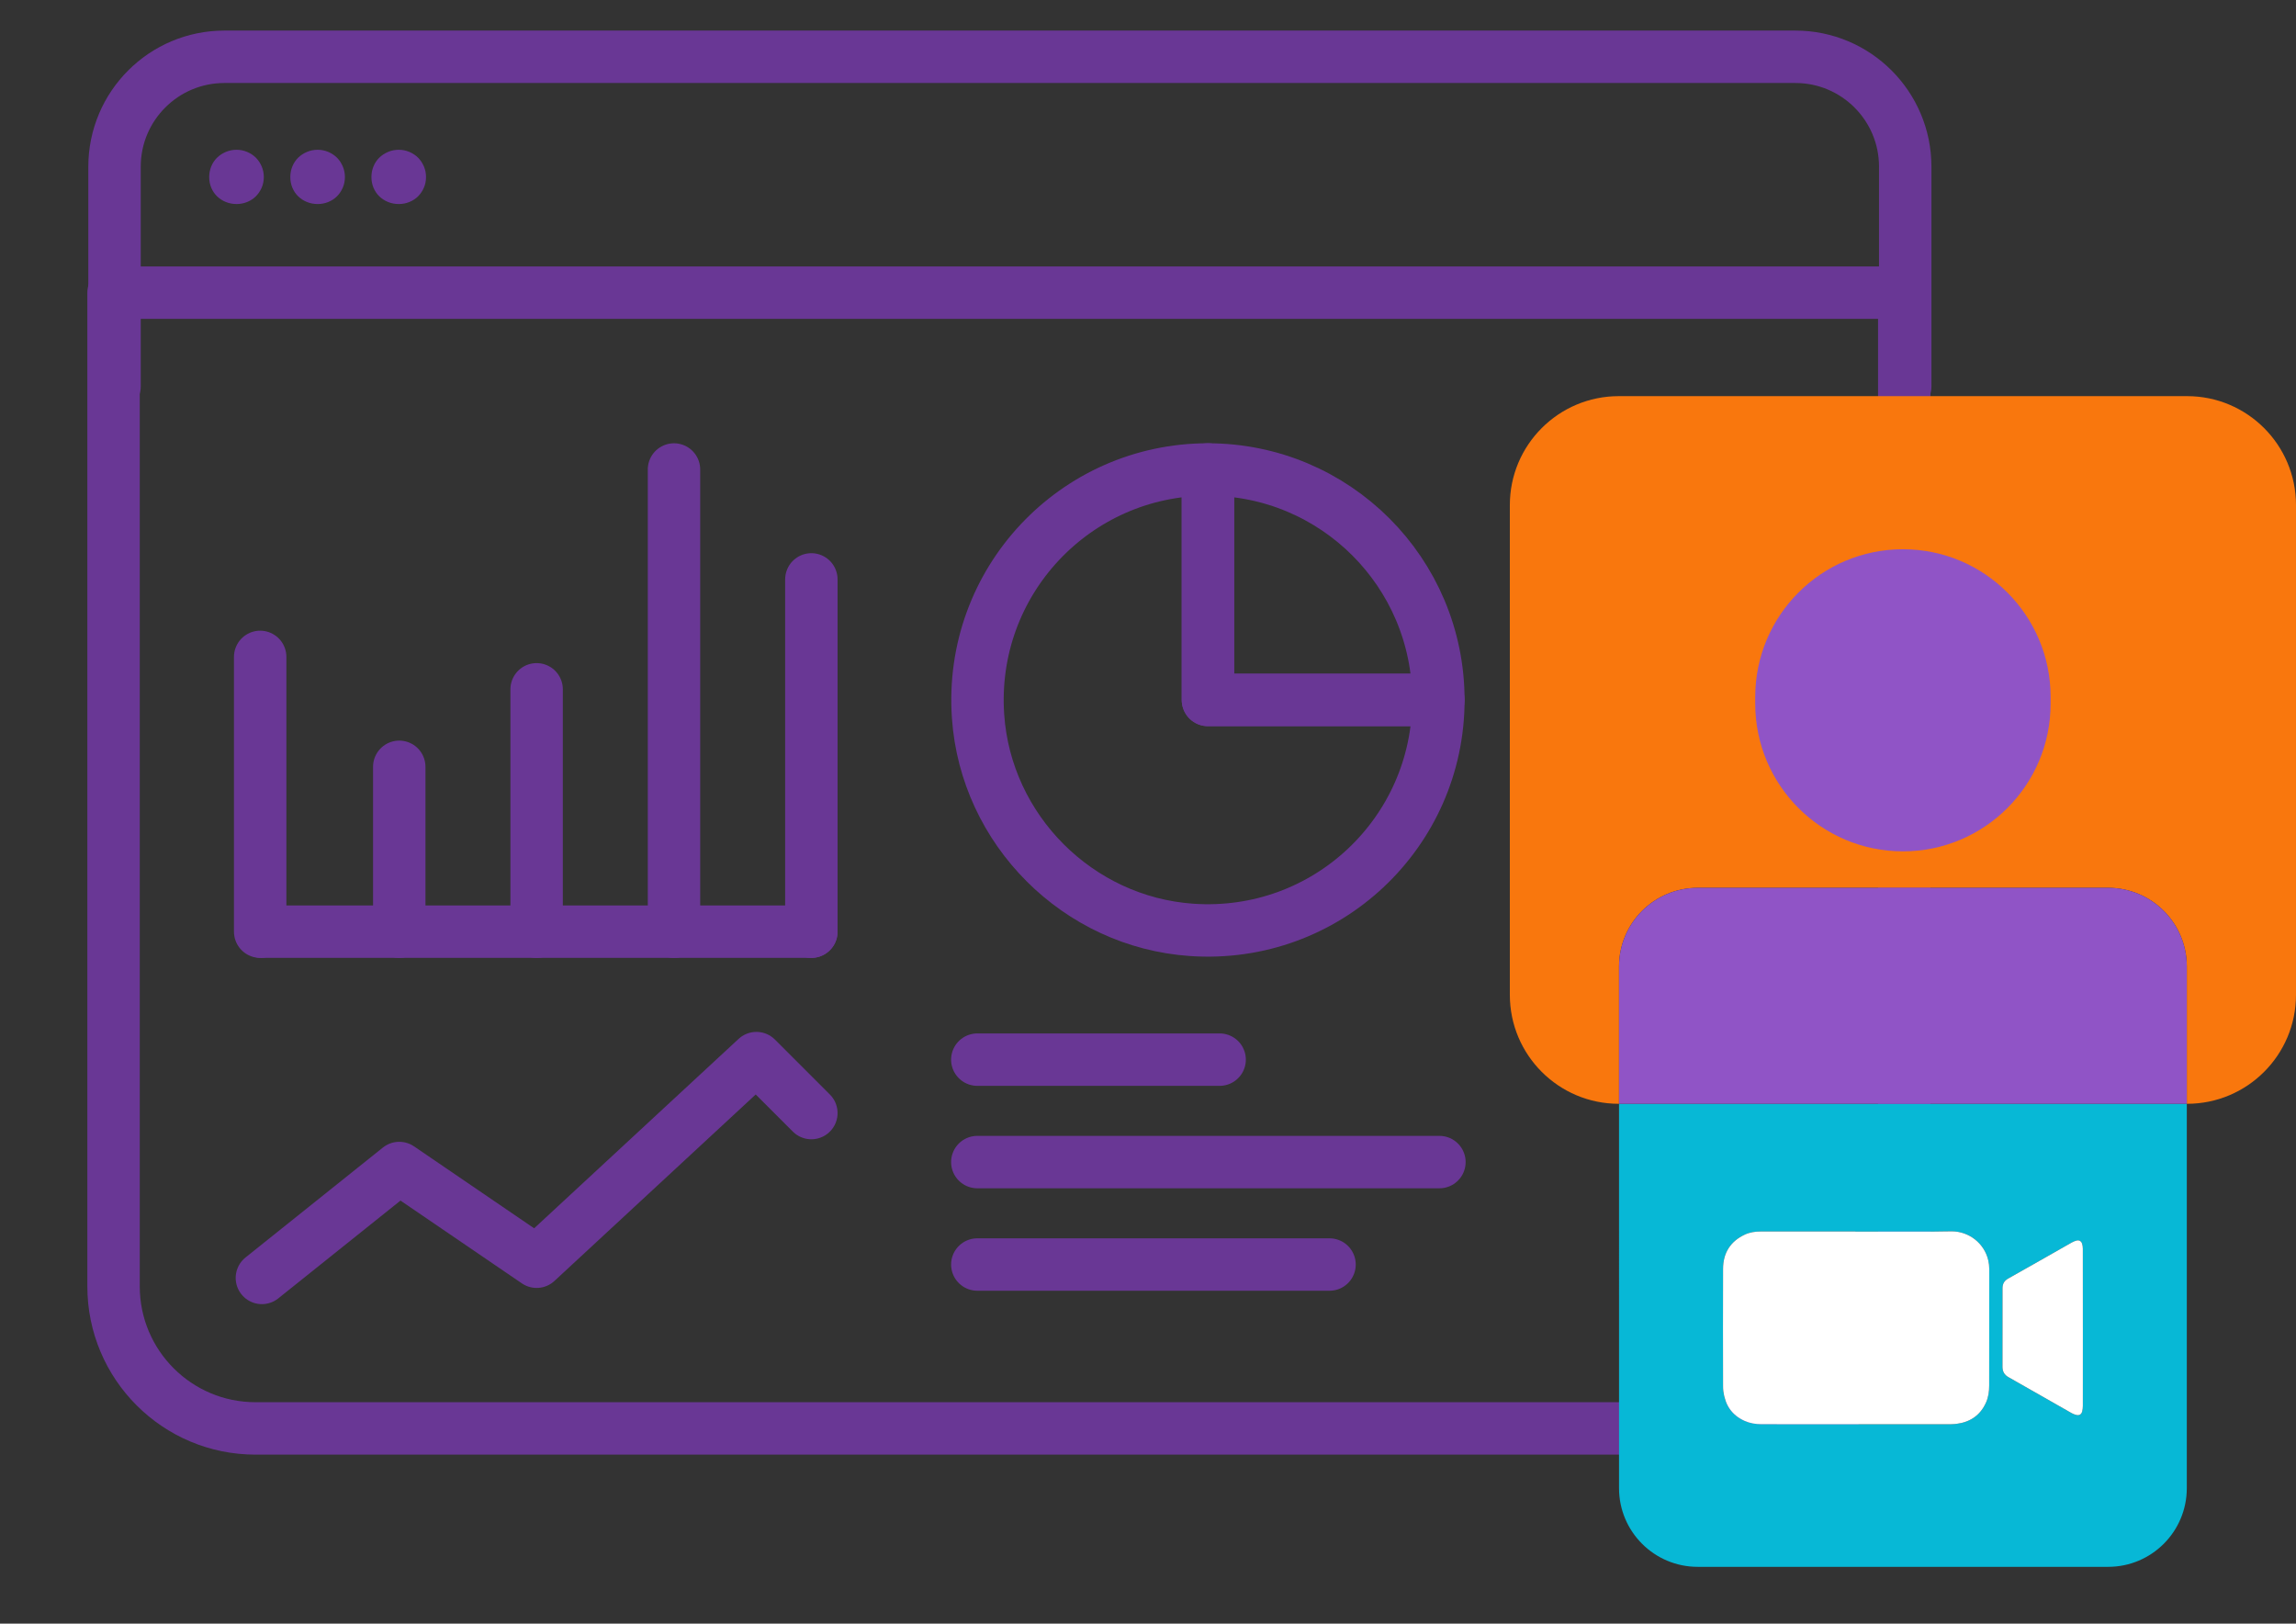 <svg viewBox="0 0 262.848 185.843" xmlns="http://www.w3.org/2000/svg"><rect x="0" y="0" width="262.848" height="185.843" fill="#333333" stroke="none"/><g fill="none" stroke="#693795" stroke-linecap="round" stroke-linejoin="round" stroke-width="6"><path d="m13.111 44.242v-25.161c0-6.948 5.633-12.581 12.581-12.581h179.839c6.948 0 12.581 5.633 12.581 12.581v25.161"/><path d="m29.785 75.19v31.452"/><path d="m45.707 87.771v18.871"/><path d="m61.433 78.9v27.742"/><path d="m77.159 53.739v52.903"/><path d="m92.885 66.319v40.323"/><path d="m29.982 106.642h62.903"/><path d="m139.625 121.288h-27.742"/><path d="m164.787 133.014h-52.903"/><path d="m152.206 144.74h-40.323"/><path d="m164.667 80.119c0 15.193-12.827 27.377-28.249 26.316-13.012-.895-23.554-11.437-24.449-24.449-1.06-15.421 11.123-28.249 26.316-28.249v26.381h26.381z"/><path d="m164.667 80.119c0-14.575-11.805-26.381-26.381-26.381v26.381z"/><path d="m29.982 146.274 15.726-12.581 15.726 10.726 25.161-23.306 6.29 6.29"/><path d="m201.744 163.5h-172.488c-8.978 0-16.256-7.278-16.256-16.256v-113.744h205v113.744c0 8.978-7.278 16.256-16.256 16.256z"/></g><path d="m23.949 20.26c0-.426.079-.832.237-1.217s.378-.715.661-.991c.282-.275.615-.495 1-.66s.798-.248 1.238-.248c.426 0 .832.083 1.218.248.385.165.715.385.99.66.275.275.495.605.661.991.165.385.248.791.248 1.217 0 .44-.083.85-.248 1.228-.166.378-.386.705-.661.98-.275.275-.605.492-.99.65-.386.158-.792.237-1.218.237-.44 0-.853-.08-1.238-.237-.385-.158-.719-.375-1-.65-.282-.275-.502-.602-.661-.98s-.237-.788-.237-1.228z" fill="#693795"/><path d="m33.235 20.26c0-.426.078-.832.237-1.217.157-.385.378-.715.66-.991.281-.275.615-.495 1.001-.66.385-.165.797-.248 1.238-.248.426 0 .832.083 1.217.248s.716.385.991.66c.274.275.495.605.66.991s.247.791.247 1.217c0 .44-.082.85-.247 1.228s-.386.705-.66.98c-.275.275-.606.492-.991.65-.385.158-.791.237-1.217.237-.441 0-.854-.08-1.238-.237-.386-.158-.72-.375-1.001-.65-.282-.275-.503-.602-.66-.98-.159-.378-.237-.788-.237-1.228z" fill="#693795"/><path d="m42.521 20.26c0-.426.078-.832.237-1.217.157-.385.378-.715.66-.991.281-.275.615-.495 1.001-.66.385-.165.797-.248 1.238-.248.426 0 .832.083 1.217.248s.716.385.991.66c.274.275.495.605.66.991s.247.791.247 1.217c0 .44-.082.85-.247 1.228s-.386.705-.66.98c-.275.275-.606.492-.991.65-.385.158-.791.237-1.217.237-.441 0-.854-.08-1.238-.237-.386-.158-.72-.375-1.001-.65-.282-.275-.503-.602-.66-.98-.159-.378-.237-.788-.237-1.228z" fill="#693795"/><path d="m250.377 45.343h-65.057c-6.888 0-12.472 5.584-12.472 12.471v56.057c0 6.888 5.584 12.472 12.472 12.472h.028v-15.715c0-4.975 4.033-9.007 9.007-9.007h46.985c4.975 0 9.007 4.033 9.007 9.007v15.715h.028c6.888 0 12.472-5.584 12.472-12.472v-56.057c0-6.888-5.584-12.471-12.472-12.471z" fill="#f9770d"/><path d="m185.348 170.336c0 4.975 4.033 9.007 9.007 9.007h46.985c4.975 0 9.007-4.033 9.007-9.007v-43.993h-65zm43.901-22.874c-.001-.511.19-.858.65-1.116 2.428-1.363 4.844-2.748 7.266-4.12.176-.099.368-.182.563-.23.286-.072.529.06.623.34.062.185.093.388.093.583.006 3.013.004 6.026.004 9.039h.001c0 2.985.002 5.969-.003 8.954-0.0.214-.023.433-.076.64-.089.343-.328.485-.673.405-.185-.043-.37-.116-.536-.21-2.417-1.371-4.83-2.75-7.245-4.123-.46-.261-.673-.644-.672-1.174.007-2.996.009-5.992.004-8.988zm-31.994-2.235c.008-1.805.835-3.142 2.496-3.914.565-.263 1.171-.355 1.792-.355 3.621 0 7.242 0 10.863 0 0 .004 0.0.009 0.0.013 2.939 0 5.878.002 8.817-.001.739-.001 1.478-.033 2.217-.03 1.981.008 3.715 1.373 4.172 3.293.081.34.121.697.121 1.046.003 4.434-.007 8.869-.01 13.303-.001.684-.091 1.352-.375 1.978-.656 1.449-1.813 2.219-3.365 2.416-.404.051-.817.046-1.226.046-7.032 0-14.064-.002-21.096-.005-.672-0-1.327-.108-1.944-.382-1.477-.657-2.23-1.84-2.436-3.407-.026-.196-.028-.397-.029-.595-.003-4.469-.02-8.937.001-13.406z" fill="#07b8d6"/><path d="m241.341 101.621h-46.985c-4.975 0-9.007 4.033-9.007 9.007v15.715h65v-15.715c0-4.975-4.033-9.007-9.007-9.007z" fill="#9054c6"/><path d="m199.719 162.636c.616.274 1.271.382 1.944.382 7.032.003 14.064.005 21.096.005.409-0.0.821.005 1.226-.046 1.552-.197 2.708-.967 3.365-2.416.284-.627.375-1.294.375-1.978.003-4.434.013-8.869.01-13.303-0-.349-.041-.707-.121-1.046-.457-1.92-2.19-3.285-4.172-3.293-.739-.003-1.478.029-2.217.03-2.939.004-5.878.001-8.817.001 0-.004-0-.009-0-.013-3.621 0-7.242 0-10.863-0-.621 0-1.227.092-1.792.355-1.661.772-2.488 2.109-2.496 3.914-.021 4.469-.004 8.937-.001 13.406 0.0.198.003.399.029.595.206 1.567.959 2.75 2.436 3.407z" fill="#fff"/><path d="m229.917 157.624c2.416 1.373 4.829 2.751 7.245 4.123.166.094.351.167.536.21.345.08.584-.062.673-.405.054-.206.076-.426.076-.64.005-2.984.003-5.969.003-8.954h-.001c0-3.013.002-6.026-.004-9.039-0-.195-.032-.399-.093-.583-.094-.28-.337-.412-.623-.34-.195.049-.388.131-.563.23-2.423 1.372-4.838 2.758-7.266 4.12-.459.258-.651.605-.65 1.116.005 2.996.003 5.992-.004 8.988-.001.53.212.912.672 1.174z" fill="#fff"/><path d="m217.848 97.447c-9.338 0-16.908-7.57-16.908-16.908v-.764c0-9.338 7.57-16.908 16.908-16.908 9.338 0 16.908 7.57 16.908 16.908v.764c0 9.338-7.57 16.908-16.908 16.908z" fill="#9054c6"/></svg>